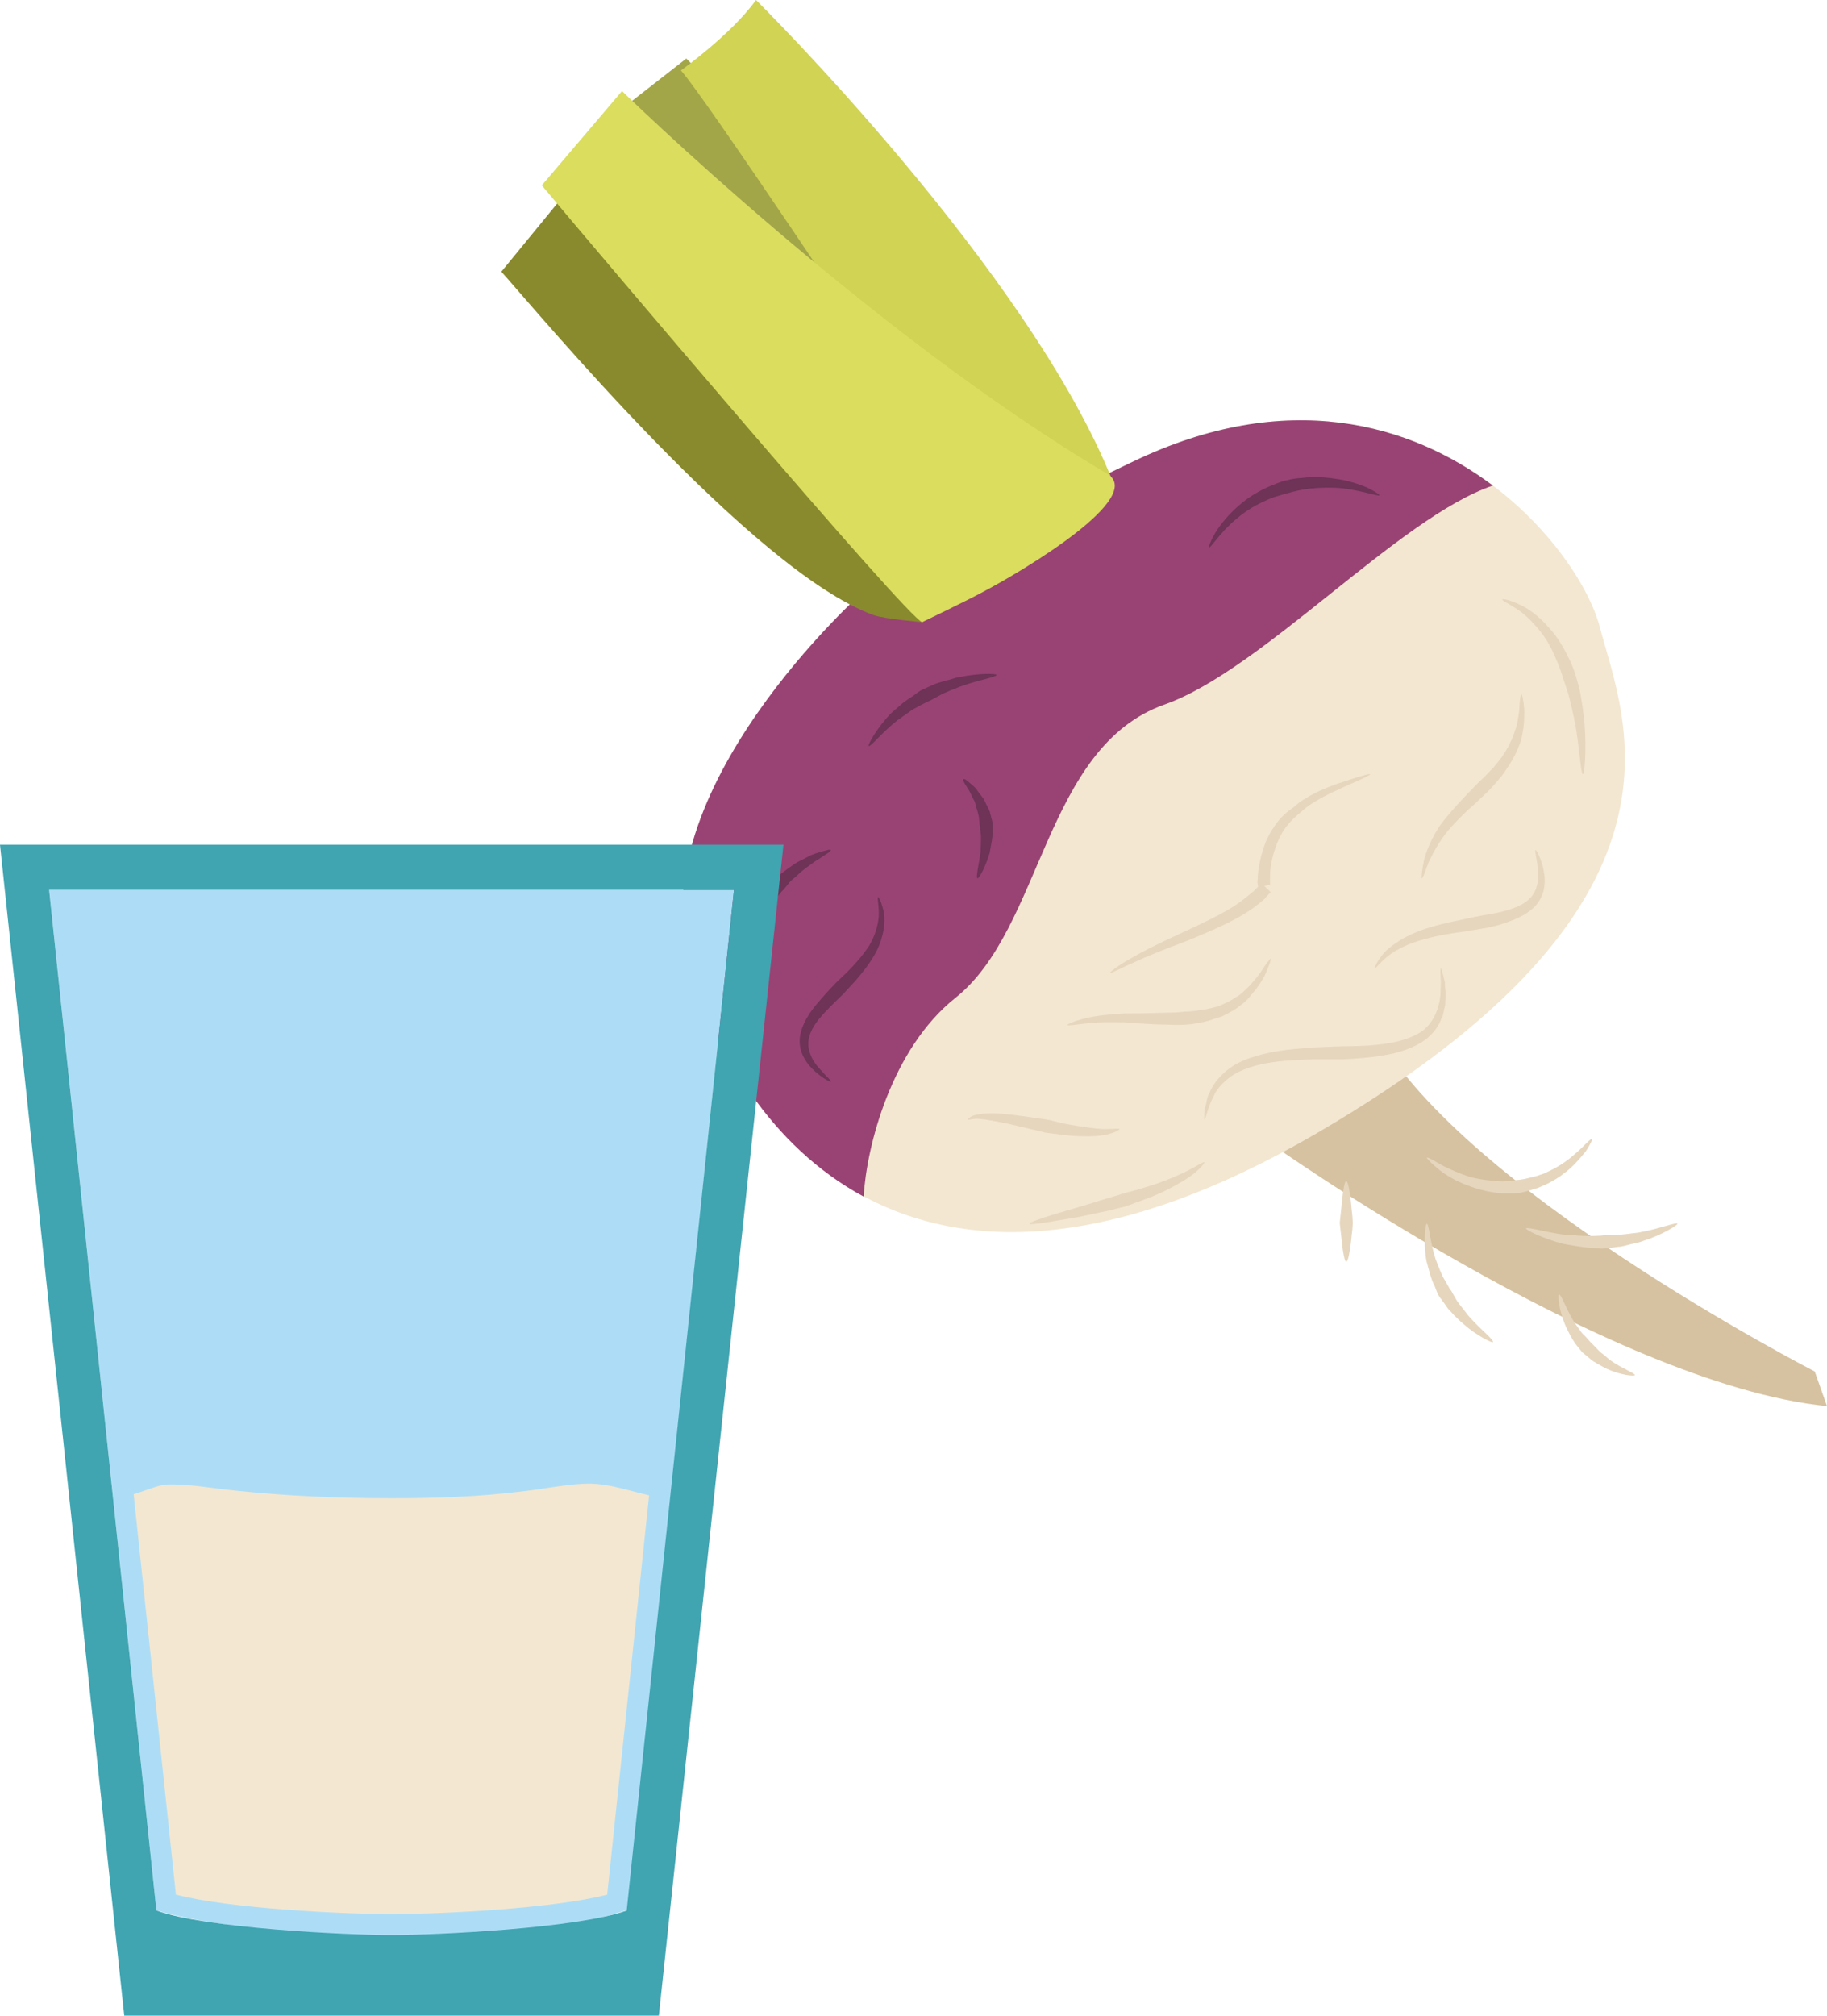 <?xml version="1.0" encoding="UTF-8" standalone="no"?>
<!-- Creator: CorelDRAW Home & Student X7 -->

<svg
   xmlns:dc="http://purl.org/dc/elements/1.1/"
   xmlns:cc="http://creativecommons.org/ns#"
   xmlns:rdf="http://www.w3.org/1999/02/22-rdf-syntax-ns#"
   xmlns:svg="http://www.w3.org/2000/svg"
   xmlns="http://www.w3.org/2000/svg"
   xmlns:sodipodi="http://sodipodi.sourceforge.net/DTD/sodipodi-0.dtd"
   xmlns:inkscape="http://www.inkscape.org/namespaces/inkscape"
   xml:space="preserve"
   width="50.58mm"
   height="55.79mm"
   version="1.1"
   style="clip-rule:evenodd;fill-rule:evenodd;image-rendering:optimizeQuality;shape-rendering:geometricPrecision;text-rendering:geometricPrecision"
   viewBox="0 0 5058 5579"
   id="svg67"
   sodipodi:docname="4129.svg"
   inkscape:version="0.92.4 (5da689c313, 2019-01-14)"><sodipodi:namedview
   pagecolor="#ffffff"
   bordercolor="#666666"
   borderopacity="1"
   objecttolerance="10"
   gridtolerance="10"
   guidetolerance="10"
   inkscape:pageopacity="0"
   inkscape:pageshadow="2"
   inkscape:window-width="640"
   inkscape:window-height="480"
   id="namedview69"
   showgrid="false"
   inkscape:zoom="0.2102413"
   inkscape:cx="91.653544"
   inkscape:cy="91.691337"
   inkscape:window-x="0"
   inkscape:window-y="0"
   inkscape:window-maximized="0"
   inkscape:current-layer="svg67" />
 <defs
   id="defs4">
  <style
   type="text/css"
   id="style2">
   <![CDATA[
    .fil11 {fill:#F3E7D1}
    .fil8 {fill:#6E3357;fill-rule:nonzero}
    .fil4 {fill:#89892E;fill-rule:nonzero}
    .fil3 {fill:#994374;fill-rule:nonzero}
    .fil1 {fill:#A3A549;fill-rule:nonzero}
    .fil5 {fill:#D0D354;fill-rule:nonzero}
    .fil0 {fill:#D6C2A1;fill-rule:nonzero}
    .fil6 {fill:#DADD5E;fill-rule:nonzero}
    .fil7 {fill:#E6D6BE;fill-rule:nonzero}
    .fil2 {fill:#F3E7D1;fill-rule:nonzero}
    .fil9 {fill:#ADDDF6;}
    .fil10 {fill:#40A4B1;}
   ]]>
  </style>
 </defs>
 <g
   id="Vrstva_x0020_1"
   transform="translate(-8075,-11697)">
  <g
   id="_546844624">
   <path
   class="fil0"
   d="m 11581,14854 c 0,0 946,674 1552,735 l -34,-96 c 0,0 -1005,-516 -1228,-963 z"
   id="path7"
   inkscape:connector-curvature="0"
   style="fill:#d6c2a1;fill-rule:nonzero" />
   <polygon
   class="fil1"
   points="10327,12663 10580,12465 9975,11859 9779,12012 "
   id="polygon9"
   style="fill:#a3a549;fill-rule:nonzero" />
   <path
   class="fil2"
   d="m 10468,13332 c 0,0 -629,556 -482,1041 147,484 638,1098 1732,462 1092,-635 853,-1147 787,-1399 -64,-251 -552,-818 -1294,-461 z"
   id="path11"
   inkscape:connector-curvature="0"
   style="fill:#f3e7d1;fill-rule:nonzero" />
   <path
   class="fil3"
   d="m 11299,13647 c 270,-95 649,-518 909,-606 -227,-170 -569,-272 -997,-66 l -743,357 c 0,0 -629,556 -482,1041 70,233 221,496 480,636 8,-138 76,-408 254,-550 242,-192 245,-694 579,-812 z"
   id="path13"
   inkscape:connector-curvature="0"
   style="fill:#994374;fill-rule:nonzero" />
   <path
   class="fil4"
   d="m 10492,13399 c -335,-123 -931,-841 -1029,-950 l 208,-254 567,487 546,604 -156,133 c 0,0 -107,-9 -136,-20 z"
   id="path15"
   inkscape:connector-curvature="0"
   style="fill:#89892e;fill-rule:nonzero" />
   <path
   class="fil5"
   d="m 10529,12721 c 0,0 -509,-765 -569,-829 0,0 139,-99 208,-195 0,0 757,748 989,1336 l -380,-22 z"
   id="path17"
   inkscape:connector-curvature="0"
   style="fill:#d0d354;fill-rule:nonzero" />
   <path
   class="fil6"
   d="m 10628,13419 c -40,-10 -899,-1025 -1053,-1209 l 222,-261 c 0,0 687,671 1343,1059 109,65 -231,268 -343,327 -42,23 -169,84 -169,84 z"
   id="path19"
   inkscape:connector-curvature="0"
   style="fill:#dadd5e;fill-rule:nonzero" />
   <path
   class="fil7"
   d="m 12065,14377 c 0,0 2,6 5,18 2,6 3,13 5,21 0,8 1,18 2,28 1,10 -1,22 -1,34 -1,6 -3,12 -4,18 -1,6 -2,13 -6,19 -9,26 -29,50 -54,66 -50,31 -107,38 -149,43 -42,4 -69,5 -72,5 -1,0 -31,0 -76,0 -44,2 -103,2 -158,16 -27,7 -54,17 -75,32 -20,15 -38,33 -46,52 -20,37 -22,67 -27,67 0,0 0,-8 0,-20 1,-7 2,-15 5,-23 2,-10 3,-20 9,-30 8,-21 25,-44 47,-62 22,-19 51,-32 80,-40 59,-19 119,-21 164,-25 44,-2 75,-3 77,-3 1,0 29,0 70,-2 39,-3 94,-8 138,-32 45,-23 63,-77 64,-115 0,-10 1,-19 1,-27 0,-9 -1,-15 -1,-21 -1,-12 0,-19 2,-19 z"
   id="path21"
   inkscape:connector-curvature="0"
   style="fill:#e6d6be;fill-rule:nonzero" />
   <path
   class="fil7"
   d="m 12326,14050 c 2,-1 12,16 20,44 3,14 7,31 5,51 -1,19 -9,40 -23,57 -30,33 -71,44 -99,54 -28,8 -48,11 -49,11 -1,0 -22,4 -54,9 -31,4 -71,10 -109,21 -20,5 -38,12 -56,20 -16,8 -31,16 -43,26 -23,18 -34,35 -37,34 -1,-1 6,-21 28,-45 11,-12 26,-22 43,-33 17,-10 37,-20 57,-27 39,-14 81,-23 111,-29 31,-7 52,-11 54,-11 0,-1 20,-3 48,-9 26,-6 63,-15 87,-38 25,-23 27,-62 23,-88 -3,-28 -9,-46 -6,-47 z"
   id="path23"
   inkscape:connector-curvature="0"
   style="fill:#e6d6be;fill-rule:nonzero" />
   <path
   class="fil7"
   d="m 12287,13618 c 2,0 6,17 8,44 0,14 0,30 -2,47 -3,17 -5,36 -13,53 -6,18 -16,34 -25,50 -10,14 -18,29 -28,39 -18,22 -31,35 -32,36 -1,1 -16,15 -37,35 -22,19 -50,46 -74,74 -24,29 -42,62 -54,88 -10,26 -16,45 -19,44 -1,0 0,-19 6,-49 7,-28 23,-66 46,-99 24,-32 51,-61 72,-83 20,-21 34,-35 35,-36 0,0 14,-12 32,-32 10,-9 18,-21 29,-34 8,-13 19,-27 25,-43 9,-15 12,-31 18,-46 3,-16 6,-31 7,-44 1,-26 4,-44 6,-44 z"
   id="path25"
   inkscape:connector-curvature="0"
   style="fill:#e6d6be;fill-rule:nonzero" />
   <path
   class="fil7"
   d="m 11148,14390 c -1,-2 21,-20 59,-41 37,-22 90,-47 142,-71 52,-24 105,-49 141,-72 35,-23 55,-43 57,-43 0,-1 1,-2 3,-4 3,-2 9,-9 8,-7 0,0 0,0 0,0 v 0 c 0,-3 -1,-5 -1,-7 -1,-5 -1,-10 0,-15 0,-10 1,-20 3,-31 3,-21 9,-45 18,-69 10,-24 25,-49 44,-70 9,-10 22,-20 31,-26 11,-9 22,-19 33,-25 46,-29 92,-43 126,-54 34,-11 55,-17 56,-15 1,2 -19,12 -52,26 -32,15 -77,33 -118,61 -10,7 -19,16 -29,24 -12,11 -19,17 -27,27 -16,18 -27,40 -35,63 -8,22 -13,43 -15,63 -1,9 -1,18 -1,26 0,5 0,8 0,11 0,1 0,3 1,4 v 0 c 0,0 0,0 0,0 l -11,3 c -5,1 -8,2 -6,1 l 1,1 1,1 3,3 c 8,7 11,11 13,12 -8,9 -14,14 -17,19 -3,3 -5,3 -5,4 -1,1 -25,23 -64,45 -40,23 -94,46 -148,68 -54,20 -107,41 -145,59 -40,17 -65,32 -66,29 z"
   id="path27"
   inkscape:connector-curvature="0"
   style="fill:#e6d6be;fill-rule:nonzero" />
   <path
   class="fil7"
   d="m 11174,14822 c 1,2 -11,9 -30,14 -19,5 -45,7 -71,6 -26,0 -52,-3 -71,-6 -19,-2 -32,-4 -33,-4 -1,-1 -55,-13 -109,-26 -26,-5 -52,-10 -72,-12 -20,-2 -31,4 -33,2 -2,-2 10,-13 32,-15 21,-4 49,-3 77,0 28,3 56,7 76,10 20,3 35,5 35,5 1,0 14,3 33,8 18,4 43,9 67,12 25,4 49,7 68,6 17,0 30,-2 31,0 z"
   id="path29"
   inkscape:connector-curvature="0"
   style="fill:#e6d6be;fill-rule:nonzero" />
   <path
   class="fil7"
   d="m 11409,14914 c 2,1 -8,14 -26,29 -18,15 -45,31 -73,45 -28,15 -58,26 -80,34 -22,8 -38,14 -39,14 0,1 -18,4 -43,11 -24,5 -57,12 -90,19 -66,11 -131,23 -133,18 -1,-5 63,-25 126,-43 33,-9 65,-20 89,-27 24,-7 41,-12 41,-13 1,0 16,-4 39,-10 22,-7 52,-15 80,-26 28,-11 55,-23 75,-34 20,-11 33,-19 34,-17 z"
   id="path31"
   inkscape:connector-curvature="0"
   style="fill:#e6d6be;fill-rule:nonzero" />
   <path
   class="fil7"
   d="m 11593,14351 c 2,1 -5,19 -16,45 -6,12 -16,27 -27,42 -12,13 -23,30 -40,41 -15,13 -34,22 -51,31 -18,5 -34,12 -49,15 -29,7 -50,8 -51,8 -1,0 -23,2 -54,0 -32,0 -74,-3 -114,-6 -41,-1 -81,-1 -110,3 -30,3 -50,7 -51,4 -1,-1 18,-11 48,-18 30,-8 72,-12 113,-14 41,0 82,-1 114,-2 30,0 50,-3 51,-3 2,0 21,0 47,-5 14,-1 29,-6 46,-10 15,-7 31,-13 46,-24 16,-8 28,-22 40,-33 11,-13 22,-25 30,-37 15,-23 26,-38 28,-37 z"
   id="path33"
   inkscape:connector-curvature="0"
   style="fill:#e6d6be;fill-rule:nonzero" />
   <path
   class="fil7"
   d="m 12457,13840 c -5,0 -9,-67 -20,-133 -6,-33 -14,-65 -20,-89 -8,-24 -13,-40 -14,-41 0,-1 -5,-19 -15,-44 -10,-24 -24,-57 -46,-85 -22,-28 -47,-53 -70,-67 -22,-14 -39,-22 -38,-25 1,-2 19,1 45,13 26,11 57,34 82,63 27,28 45,62 58,88 12,26 18,45 18,46 0,1 6,18 12,44 5,26 10,60 13,94 5,69 0,137 -5,136 z"
   id="path35"
   inkscape:connector-curvature="0"
   style="fill:#e6d6be;fill-rule:nonzero" />
   <path
   class="fil7"
   d="m 12483,14849 c 2,0 -5,15 -18,35 -15,18 -36,44 -62,62 -13,11 -27,18 -41,26 -14,6 -27,13 -39,16 -25,8 -42,11 -43,11 0,0 -5,0 -13,1 -9,0 -20,0 -34,0 -27,-2 -62,-9 -95,-22 -33,-12 -63,-30 -83,-47 -20,-16 -31,-29 -30,-30 2,-2 16,6 38,19 22,12 52,25 83,35 32,8 64,11 88,12 12,-1 23,-1 30,-2 7,-2 11,-2 11,-2 2,0 17,-1 38,-7 11,-2 23,-6 37,-11 12,-6 26,-12 39,-20 26,-15 48,-35 65,-51 16,-16 27,-27 29,-25 z"
   id="path37"
   inkscape:connector-curvature="0"
   style="fill:#e6d6be;fill-rule:nonzero" />
   <path
   class="fil7"
   d="m 12719,15084 c 2,3 -42,31 -93,47 -12,5 -25,7 -37,10 -13,3 -24,7 -34,7 -20,3 -34,4 -34,4 -1,0 -5,0 -12,1 -6,-1 -16,-2 -26,-2 -22,-1 -51,-6 -79,-11 -56,-14 -106,-39 -104,-43 2,-5 55,11 109,18 27,1 54,4 74,3 11,0 20,-1 25,-1 7,-1 10,-1 10,-1 2,0 15,-1 33,-1 10,0 20,-2 33,-3 11,-2 23,-2 35,-5 50,-9 97,-28 100,-23 z"
   id="path39"
   inkscape:connector-curvature="0"
   style="fill:#e6d6be;fill-rule:nonzero" />
   <path
   class="fil7"
   d="m 12208,15412 c -1,3 -45,-18 -81,-50 -9,-7 -17,-16 -26,-24 -7,-9 -16,-16 -21,-24 -10,-15 -18,-25 -19,-26 0,-1 -2,-3 -5,-8 -2,-6 -6,-14 -9,-23 -10,-18 -16,-45 -23,-70 -9,-52 -3,-103 1,-103 6,0 9,50 24,97 9,23 17,46 27,61 4,8 9,15 11,20 3,5 5,7 6,8 0,0 5,10 14,25 4,7 11,15 17,23 7,8 13,18 21,26 30,34 67,62 63,68 z"
   id="path41"
   inkscape:connector-curvature="0"
   style="fill:#e6d6be;fill-rule:nonzero" />
   <path
   class="fil7"
   d="m 12601,15503 c -1,4 -40,0 -77,-17 -9,-4 -18,-10 -26,-14 -4,-3 -8,-5 -12,-7 -3,-3 -7,-5 -10,-8 -12,-10 -20,-17 -21,-17 0,-1 -8,-10 -18,-23 -5,-7 -10,-15 -15,-24 -4,-9 -10,-19 -14,-29 -17,-41 -21,-83 -17,-84 6,-1 19,38 40,73 5,8 11,16 16,23 5,8 11,15 17,20 10,11 16,18 17,19 1,0 7,7 17,17 2,2 5,5 7,7 3,3 7,5 10,8 7,5 13,12 21,17 30,21 66,34 65,39 z"
   id="path43"
   inkscape:connector-curvature="0"
   style="fill:#e6d6be;fill-rule:nonzero" />
   <path
   class="fil7"
   d="m 11802,15189 c -5,0 -9,-26 -12,-53 -1,-13 -3,-26 -4,-36 -1,-11 -2,-18 -2,-18 0,0 1,-8 2,-19 1,-11 3,-25 4,-39 3,-29 7,-58 12,-58 5,0 10,29 13,58 1,14 3,28 4,39 1,11 1,19 1,19 0,0 0,7 -1,18 -1,10 -3,23 -4,36 -3,27 -8,53 -13,53 z"
   id="path45"
   inkscape:connector-curvature="0"
   style="fill:#e6d6be;fill-rule:nonzero" />
   <path
   class="fil8"
   d="m 10506,14180 c 2,0 11,16 16,44 5,28 -2,68 -19,103 -17,34 -42,64 -60,85 -19,21 -32,34 -32,35 -1,1 -16,15 -37,36 -20,21 -49,49 -58,82 -11,33 8,69 27,89 19,22 35,35 32,37 -1,1 -19,-7 -42,-27 -11,-10 -24,-23 -33,-41 -10,-18 -14,-42 -9,-64 10,-44 39,-76 59,-99 20,-23 34,-37 35,-38 0,-1 14,-14 34,-33 19,-19 43,-45 62,-74 18,-30 27,-64 27,-89 0,-27 -5,-44 -2,-46 z"
   id="path47"
   inkscape:connector-curvature="0"
   style="fill:#6e3357;fill-rule:nonzero" />
   <path
   class="fil8"
   d="m 10375,14050 c 1,2 -8,9 -22,17 -6,5 -15,10 -23,15 -8,6 -16,12 -26,19 -8,6 -16,13 -23,20 -7,6 -15,12 -20,18 -10,12 -17,21 -17,21 -1,0 -9,8 -19,23 -4,6 -12,14 -17,23 -4,10 -10,20 -15,30 -18,41 -21,89 -27,89 -4,0 -10,-49 3,-98 4,-11 9,-24 13,-34 4,-12 11,-20 16,-29 9,-17 18,-27 18,-27 1,-1 10,-10 22,-22 7,-6 15,-11 24,-18 9,-6 18,-13 29,-18 10,-5 20,-10 29,-15 10,-4 20,-7 27,-9 17,-5 28,-8 28,-5 z"
   id="path49"
   inkscape:connector-curvature="0"
   style="fill:#6e3357;fill-rule:nonzero" />
   <path
   class="fil8"
   d="m 10742,13854 c 2,-3 9,2 20,12 5,4 11,9 16,15 5,8 11,15 17,23 6,7 8,16 13,24 4,8 8,16 9,23 4,14 6,24 6,24 0,1 0,12 0,28 0,15 -5,35 -8,54 -11,39 -30,73 -34,71 -5,-1 4,-39 9,-75 0,-19 2,-37 0,-50 -2,-14 -2,-23 -3,-23 0,0 -1,-9 -2,-21 -1,-7 -3,-13 -5,-21 -3,-7 -4,-16 -7,-23 -4,-7 -8,-15 -11,-22 -3,-7 -8,-13 -11,-19 -7,-10 -11,-19 -9,-20 z"
   id="path51"
   inkscape:connector-curvature="0"
   style="fill:#6e3357;fill-rule:nonzero" />
   <path
   class="fil8"
   d="m 10834,13565 c 0,6 -49,14 -94,30 -13,4 -23,10 -34,13 -10,5 -20,8 -28,13 -17,9 -27,15 -28,15 -1,0 -4,2 -9,4 -5,3 -13,6 -21,11 -9,5 -20,10 -30,18 -10,7 -20,14 -31,22 -41,32 -74,74 -79,71 -4,-2 23,-51 62,-91 10,-9 21,-18 31,-27 10,-8 21,-15 30,-21 8,-6 15,-11 21,-15 6,-3 9,-4 9,-4 1,-1 13,-6 31,-14 10,-4 20,-6 33,-10 11,-2 23,-8 35,-9 51,-11 102,-10 102,-6 z"
   id="path53"
   inkscape:connector-curvature="0"
   style="fill:#6e3357;fill-rule:nonzero" />
   <path
   class="fil8"
   d="m 11894,13068 c -1,2 -17,-2 -40,-8 -22,-5 -53,-12 -85,-13 -31,-1 -62,1 -86,5 -23,4 -38,9 -39,9 -1,0 -18,5 -42,12 -24,9 -54,23 -82,43 -28,20 -52,44 -68,63 -17,20 -27,34 -29,33 -2,-1 3,-18 17,-41 14,-23 37,-51 65,-75 27,-24 59,-42 85,-53 26,-11 44,-17 45,-16 2,0 18,-6 44,-7 26,-4 59,-3 92,2 34,4 66,15 88,24 22,11 36,20 35,22 z"
   id="path55"
   inkscape:connector-curvature="0"
   style="fill:#6e3357;fill-rule:nonzero" />
  </g>
 </g>
 <g
   id="Vrstva_x0020_1_0"
   transform="translate(-8075,-11697)">
  <path
   class="fil9"
   d="m 8211,14160 297,2825 c 290,86 1024,100 1304,-2 l 295,-2823 z"
   id="path60"
   inkscape:connector-curvature="0"
   style="fill:#adddf6;" />
  <path
   class="fil10"
   d="m 8075,14035 h 2169 l -345,3241 H 8419 Z m 136,125 297,2825 c 133,49 526,68 651,68 125,0 518,-19 651,-68 l 297,-2825 z"
   id="path62"
   inkscape:connector-curvature="0"
   style="fill:#40a4b1;" />
  <path
   class="fil11"
   d="m 9872,15836 c -52,-12 -105,-30 -154,-32 -10,-1 -20,0 -30,0 -56,3 -111,15 -167,21 -120,15 -241,19 -362,19 -144,0 -288,-6 -431,-21 -61,-6 -130,-19 -191,-17 -23,1 -56,16 -92,27 l 117,1108 c 149,39 463,54 597,54 134,0 448,-15 597,-54 z"
   id="path64"
   inkscape:connector-curvature="0"
   style="fill:#f3e7d1" />
 </g>
</svg>